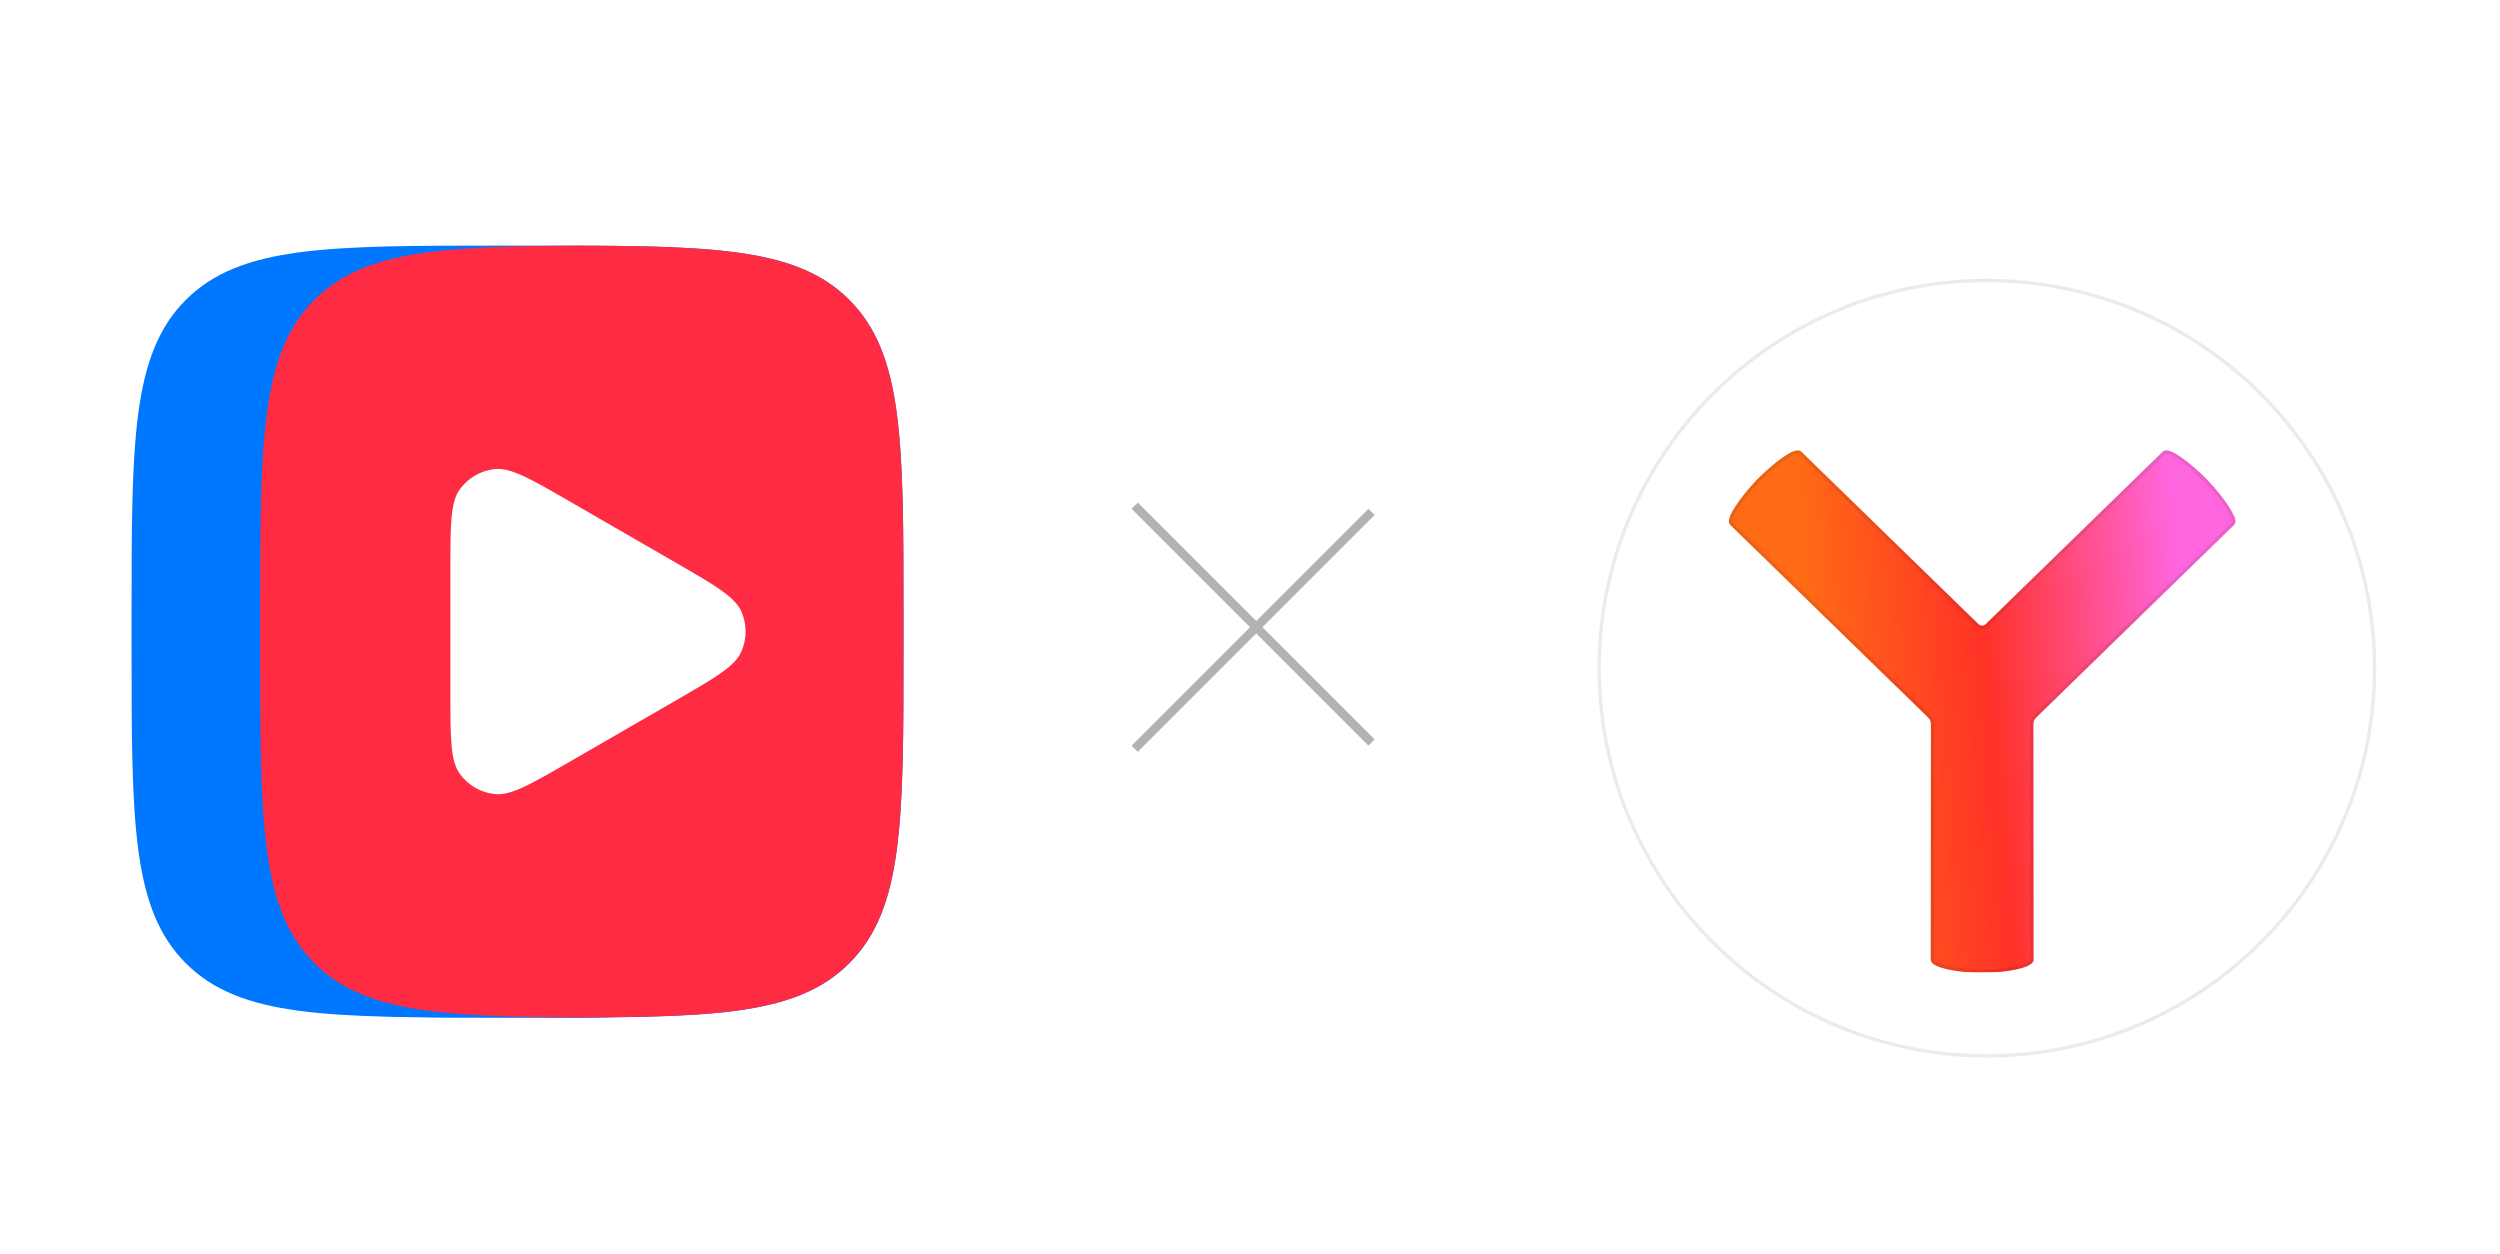 <svg width="285" height="143" viewBox="0 0 285 143" fill="none" xmlns="http://www.w3.org/2000/svg">
<g filter="url(#filter0_d_3832_291)">
<path d="M242.107 43.075H210.114C201.745 43.075 194.96 49.483 194.96 57.388V91.843C194.96 99.747 201.745 106.155 210.114 106.155H242.107C250.476 106.155 257.261 99.747 257.261 91.843V57.388C257.261 49.483 250.476 43.075 242.107 43.075Z" fill="url(#paint0_linear_3832_291)"/>
<path d="M242.107 42.88H210.114C201.648 42.88 194.765 49.365 194.765 57.388V91.843C194.765 99.865 201.648 106.35 210.114 106.35H242.107C250.573 106.35 257.456 99.865 257.456 91.843V57.388C257.456 49.365 250.573 42.88 242.107 42.88Z" stroke="black" stroke-opacity="0.04" stroke-width="0.389"/>
<path fill-rule="evenodd" clip-rule="evenodd" d="M270.5 71.5C270.5 95.799 250.799 115.5 226.5 115.5C202.201 115.5 182.5 95.799 182.5 71.5C182.5 47.201 202.201 27.5 226.5 27.5C250.799 27.5 270.5 47.201 270.5 71.5ZM254.052 53.022C254.344 53.464 254.567 53.872 254.696 54.208H254.724C254.786 54.37 254.836 54.538 254.841 54.695C254.847 54.846 254.819 55.042 254.668 55.187L232.122 77.129C231.921 77.325 231.809 77.593 231.809 77.873L231.832 104.711C231.832 104.912 231.714 105.063 231.613 105.158C231.507 105.253 231.367 105.343 231.211 105.416C230.897 105.567 230.466 105.707 229.957 105.824C228.928 106.059 227.523 106.227 225.967 106.227C224.411 106.227 223.007 106.059 221.977 105.824C221.468 105.707 221.037 105.567 220.724 105.416C220.567 105.343 220.427 105.259 220.321 105.158C220.22 105.063 220.103 104.912 220.103 104.711L220.125 77.873C220.125 77.593 220.013 77.325 219.812 77.129L197.266 55.187C197.115 55.042 197.087 54.846 197.093 54.695C197.104 54.544 197.149 54.376 197.21 54.208C197.333 53.872 197.563 53.464 197.854 53.022C198.436 52.132 199.314 51.041 200.288 50.011V50.006C201.329 48.965 202.392 48.053 203.254 47.454C203.679 47.157 204.076 46.922 204.401 46.794C204.563 46.727 204.731 46.682 204.882 46.67C205.033 46.665 205.224 46.693 205.369 46.833L225.548 66.486C225.771 66.704 226.135 66.704 226.359 66.486L246.537 46.833C246.683 46.687 246.873 46.659 247.024 46.67C247.181 46.682 247.343 46.727 247.506 46.794C247.83 46.922 248.222 47.157 248.653 47.454C249.515 48.053 250.578 48.959 251.619 50.006V50.011C252.592 51.041 253.471 52.132 254.052 53.022Z" fill="white"/>
<path fill-rule="evenodd" clip-rule="evenodd" d="M253.727 53.236L253.727 53.235C253.161 52.369 252.298 51.296 251.336 50.279L251.243 50.18C250.246 49.189 249.242 48.338 248.431 47.775C248.007 47.482 247.644 47.268 247.362 47.156L247.357 47.154C247.221 47.097 247.1 47.067 246.997 47.059L246.996 47.059C246.907 47.053 246.848 47.073 246.812 47.109L246.809 47.112L226.631 66.764C226.631 66.764 226.631 66.764 226.631 66.764C226.256 67.13 225.651 67.13 225.276 66.764L205.099 47.114C205.099 47.114 205.099 47.113 205.099 47.113C205.063 47.079 205.001 47.057 204.904 47.06C204.805 47.068 204.681 47.099 204.55 47.154L204.545 47.156C204.262 47.268 203.893 47.483 203.477 47.774C202.665 48.338 201.657 49.197 200.657 50.188L200.571 50.279C199.609 51.296 198.746 52.369 198.18 53.235L198.179 53.236C197.894 53.67 197.684 54.049 197.576 54.342C197.522 54.489 197.49 54.617 197.482 54.717C197.479 54.815 197.502 54.874 197.537 54.907L197.538 54.909L220.084 76.85C220.361 77.12 220.515 77.49 220.515 77.873L220.492 104.711C220.492 104.711 220.492 104.711 220.492 104.711C220.492 104.754 220.518 104.809 220.589 104.875L220.589 104.876C220.653 104.937 220.751 104.999 220.888 105.062L220.893 105.065C221.171 105.199 221.571 105.331 222.065 105.445C223.063 105.673 224.438 105.838 225.968 105.838C227.498 105.838 228.873 105.673 229.871 105.445C230.364 105.331 230.764 105.199 231.041 105.065L231.047 105.062C231.173 105.004 231.278 104.936 231.35 104.872C231.418 104.807 231.442 104.753 231.442 104.711C231.442 104.711 231.442 104.711 231.442 104.711L231.42 77.873C231.42 77.49 231.574 77.12 231.851 76.85L254.398 54.907C254.434 54.873 254.457 54.812 254.453 54.71L254.453 54.709C254.451 54.676 254.446 54.639 254.438 54.598H254.428L254.333 54.348C254.218 54.049 254.011 53.666 253.727 53.236ZM254.724 54.208C254.786 54.371 254.836 54.539 254.842 54.695C254.848 54.846 254.819 55.042 254.668 55.188L232.123 77.129C231.921 77.325 231.81 77.594 231.81 77.873L231.832 104.711C231.832 104.913 231.714 105.063 231.613 105.159C231.507 105.254 231.367 105.343 231.211 105.416C230.897 105.567 230.467 105.707 229.957 105.824C228.928 106.06 227.523 106.228 225.968 106.228C224.412 106.228 223.007 106.06 221.978 105.824C221.468 105.707 221.038 105.567 220.724 105.416C220.567 105.343 220.428 105.26 220.321 105.159C220.221 105.063 220.103 104.913 220.103 104.711L220.125 77.873C220.125 77.594 220.013 77.325 219.812 77.129L197.267 55.188C197.115 55.042 197.087 54.846 197.093 54.695C197.104 54.544 197.149 54.376 197.211 54.208C197.334 53.873 197.563 53.464 197.854 53.022C198.436 52.132 199.315 51.041 200.288 50.011V50.006C201.329 48.965 202.392 48.053 203.254 47.454C203.679 47.158 204.077 46.923 204.401 46.794C204.563 46.727 204.731 46.682 204.882 46.671C205.034 46.665 205.224 46.693 205.369 46.833L225.548 66.486C225.771 66.704 226.135 66.704 226.359 66.486L246.537 46.833C246.683 46.688 246.873 46.66 247.024 46.671C247.181 46.682 247.343 46.727 247.506 46.794C247.83 46.923 248.222 47.158 248.653 47.454C249.515 48.053 250.578 48.959 251.619 50.006V50.011C252.592 51.041 253.471 52.132 254.053 53.022C254.344 53.464 254.568 53.873 254.696 54.208H254.724ZM270.89 71.5C270.89 96.014 251.014 115.89 226.5 115.89C201.986 115.89 182.111 96.014 182.111 71.5C182.111 46.986 201.986 27.111 226.5 27.111C251.014 27.111 270.89 46.986 270.89 71.5ZM226.5 115.5C250.799 115.5 270.5 95.799 270.5 71.5C270.5 47.201 250.799 27.5 226.5 27.5C202.201 27.5 182.5 47.201 182.5 71.5C182.5 95.799 202.201 115.5 226.5 115.5Z" fill="black" fill-opacity="0.08"/>
</g>
<g filter="url(#filter1_f_3832_291)">
<path d="M21.4 76.896C21.4 59.878 21.4 51.373 26.686 46.086C31.973 40.8 40.478 40.8 57.496 40.8H60.504C77.522 40.8 86.027 40.8 91.313 46.086C96.6 51.373 96.6 59.878 96.6 76.896V79.904C96.6 96.922 96.6 105.427 91.313 110.713C86.027 116 77.522 116 60.504 116H57.496C40.478 116 31.973 116 26.686 110.713C21.4 105.427 21.4 96.922 21.4 79.904V76.896Z" fill="#0077FF"/>
<path d="M65.264 40.8C51.375 40.845 43.983 41.311 39.215 46.079C33.928 51.365 33.928 59.87 33.928 76.888V79.896C33.928 96.914 33.928 105.419 39.215 110.706C43.983 115.473 51.375 115.94 65.264 115.985C79.153 115.94 86.546 115.473 91.313 110.706C96.6 105.419 96.6 96.914 96.6 79.896V76.888C96.6 59.87 96.6 51.365 91.313 46.079C86.546 41.319 79.153 40.852 65.264 40.8Z" fill="#FF2B42"/>
<path d="M74.461 71.714C78.266 73.91 80.161 75.008 80.8 76.437C81.357 77.685 81.357 79.114 80.8 80.362C80.161 81.799 78.259 82.889 74.461 85.085L64.046 91.101C60.241 93.297 58.346 94.395 56.782 94.229C55.42 94.086 54.187 93.372 53.383 92.266C52.458 90.996 52.458 88.8 52.458 84.416V72.384C52.458 67.992 52.458 65.796 53.383 64.533C54.187 63.427 55.42 62.713 56.782 62.57C58.338 62.405 60.241 63.502 64.046 65.698L74.461 71.714Z" fill="white"/>
</g>
<path d="M15 70.24C15 50.326 15 40.373 21.186 34.186C27.373 28 37.326 28 57.24 28H60.76C80.674 28 90.627 28 96.814 34.186C103 40.373 103 50.326 103 70.24V73.76C103 93.674 103 103.627 96.814 109.814C90.627 116 80.674 116 60.76 116H57.24C37.326 116 27.373 116 21.186 109.814C15 103.627 15 93.674 15 73.76V70.24Z" fill="#0077FF"/>
<path d="M66.331 28C50.077 28.053 41.427 28.598 35.847 34.178C29.661 40.364 29.661 50.317 29.661 70.231V73.751C29.661 93.666 29.661 103.618 35.847 109.805C41.427 115.384 50.077 115.93 66.331 115.982C82.584 115.93 91.235 115.384 96.814 109.805C103 103.618 103 93.666 103 73.751V70.231C103 50.317 103 40.364 96.814 34.178C91.235 28.607 82.584 28.062 66.331 28Z" fill="#FF2B42"/>
<path d="M77.093 64.177C81.545 66.746 83.763 68.031 84.511 69.703C85.162 71.164 85.162 72.836 84.511 74.297C83.763 75.978 81.537 77.254 77.093 79.823L64.904 86.863C60.452 89.433 58.234 90.718 56.404 90.524C54.811 90.357 53.368 89.521 52.426 88.227C51.344 86.74 51.344 84.171 51.344 79.04V64.96C51.344 59.821 51.344 57.251 52.426 55.773C53.368 54.479 54.811 53.643 56.404 53.476C58.225 53.282 60.452 54.567 64.904 57.137L77.093 64.177Z" fill="white"/>
<line x1="129.354" y1="57.646" x2="156.354" y2="84.646" stroke="#B2B2B2"/>
<line y1="-0.5" x2="38.184" y2="-0.5" transform="matrix(0.707 -0.707 -0.707 -0.707 129 85)" stroke="#B2B2B2"/>
<defs>
<filter id="filter0_d_3832_291" x="169.651" y="19.323" width="113.699" height="113.699" filterUnits="userSpaceOnUse" color-interpolation-filters="sRGB">
<feFlood flood-opacity="0" result="BackgroundImageFix"/>
<feColorMatrix in="SourceAlpha" type="matrix" values="0 0 0 0 0 0 0 0 0 0 0 0 0 0 0 0 0 0 127 0" result="hardAlpha"/>
<feOffset dy="4.673"/>
<feGaussianBlur stdDeviation="6.23"/>
<feComposite in2="hardAlpha" operator="out"/>
<feColorMatrix type="matrix" values="0 0 0 0 0 0 0 0 0 0 0 0 0 0 0 0 0 0 0.12 0"/>
<feBlend mode="normal" in2="BackgroundImageFix" result="effect1_dropShadow_3832_291"/>
<feBlend mode="normal" in="SourceGraphic" in2="effect1_dropShadow_3832_291" result="shape"/>
</filter>
<filter id="filter1_f_3832_291" x="3.218" y="22.618" width="111.564" height="111.564" filterUnits="userSpaceOnUse" color-interpolation-filters="sRGB">
<feFlood flood-opacity="0" result="BackgroundImageFix"/>
<feBlend mode="normal" in="SourceGraphic" in2="BackgroundImageFix" result="shape"/>
<feGaussianBlur stdDeviation="9.091" result="effect1_foregroundBlur_3832_291"/>
</filter>
<linearGradient id="paint0_linear_3832_291" x1="194.96" y1="75.807" x2="256.658" y2="70.375" gradientUnits="userSpaceOnUse">
<stop offset="0.195" stop-color="#FF6A16"/>
<stop offset="0.513" stop-color="#FF3227"/>
<stop offset="0.878" stop-color="#FF66DD"/>
</linearGradient>
</defs>
</svg>
